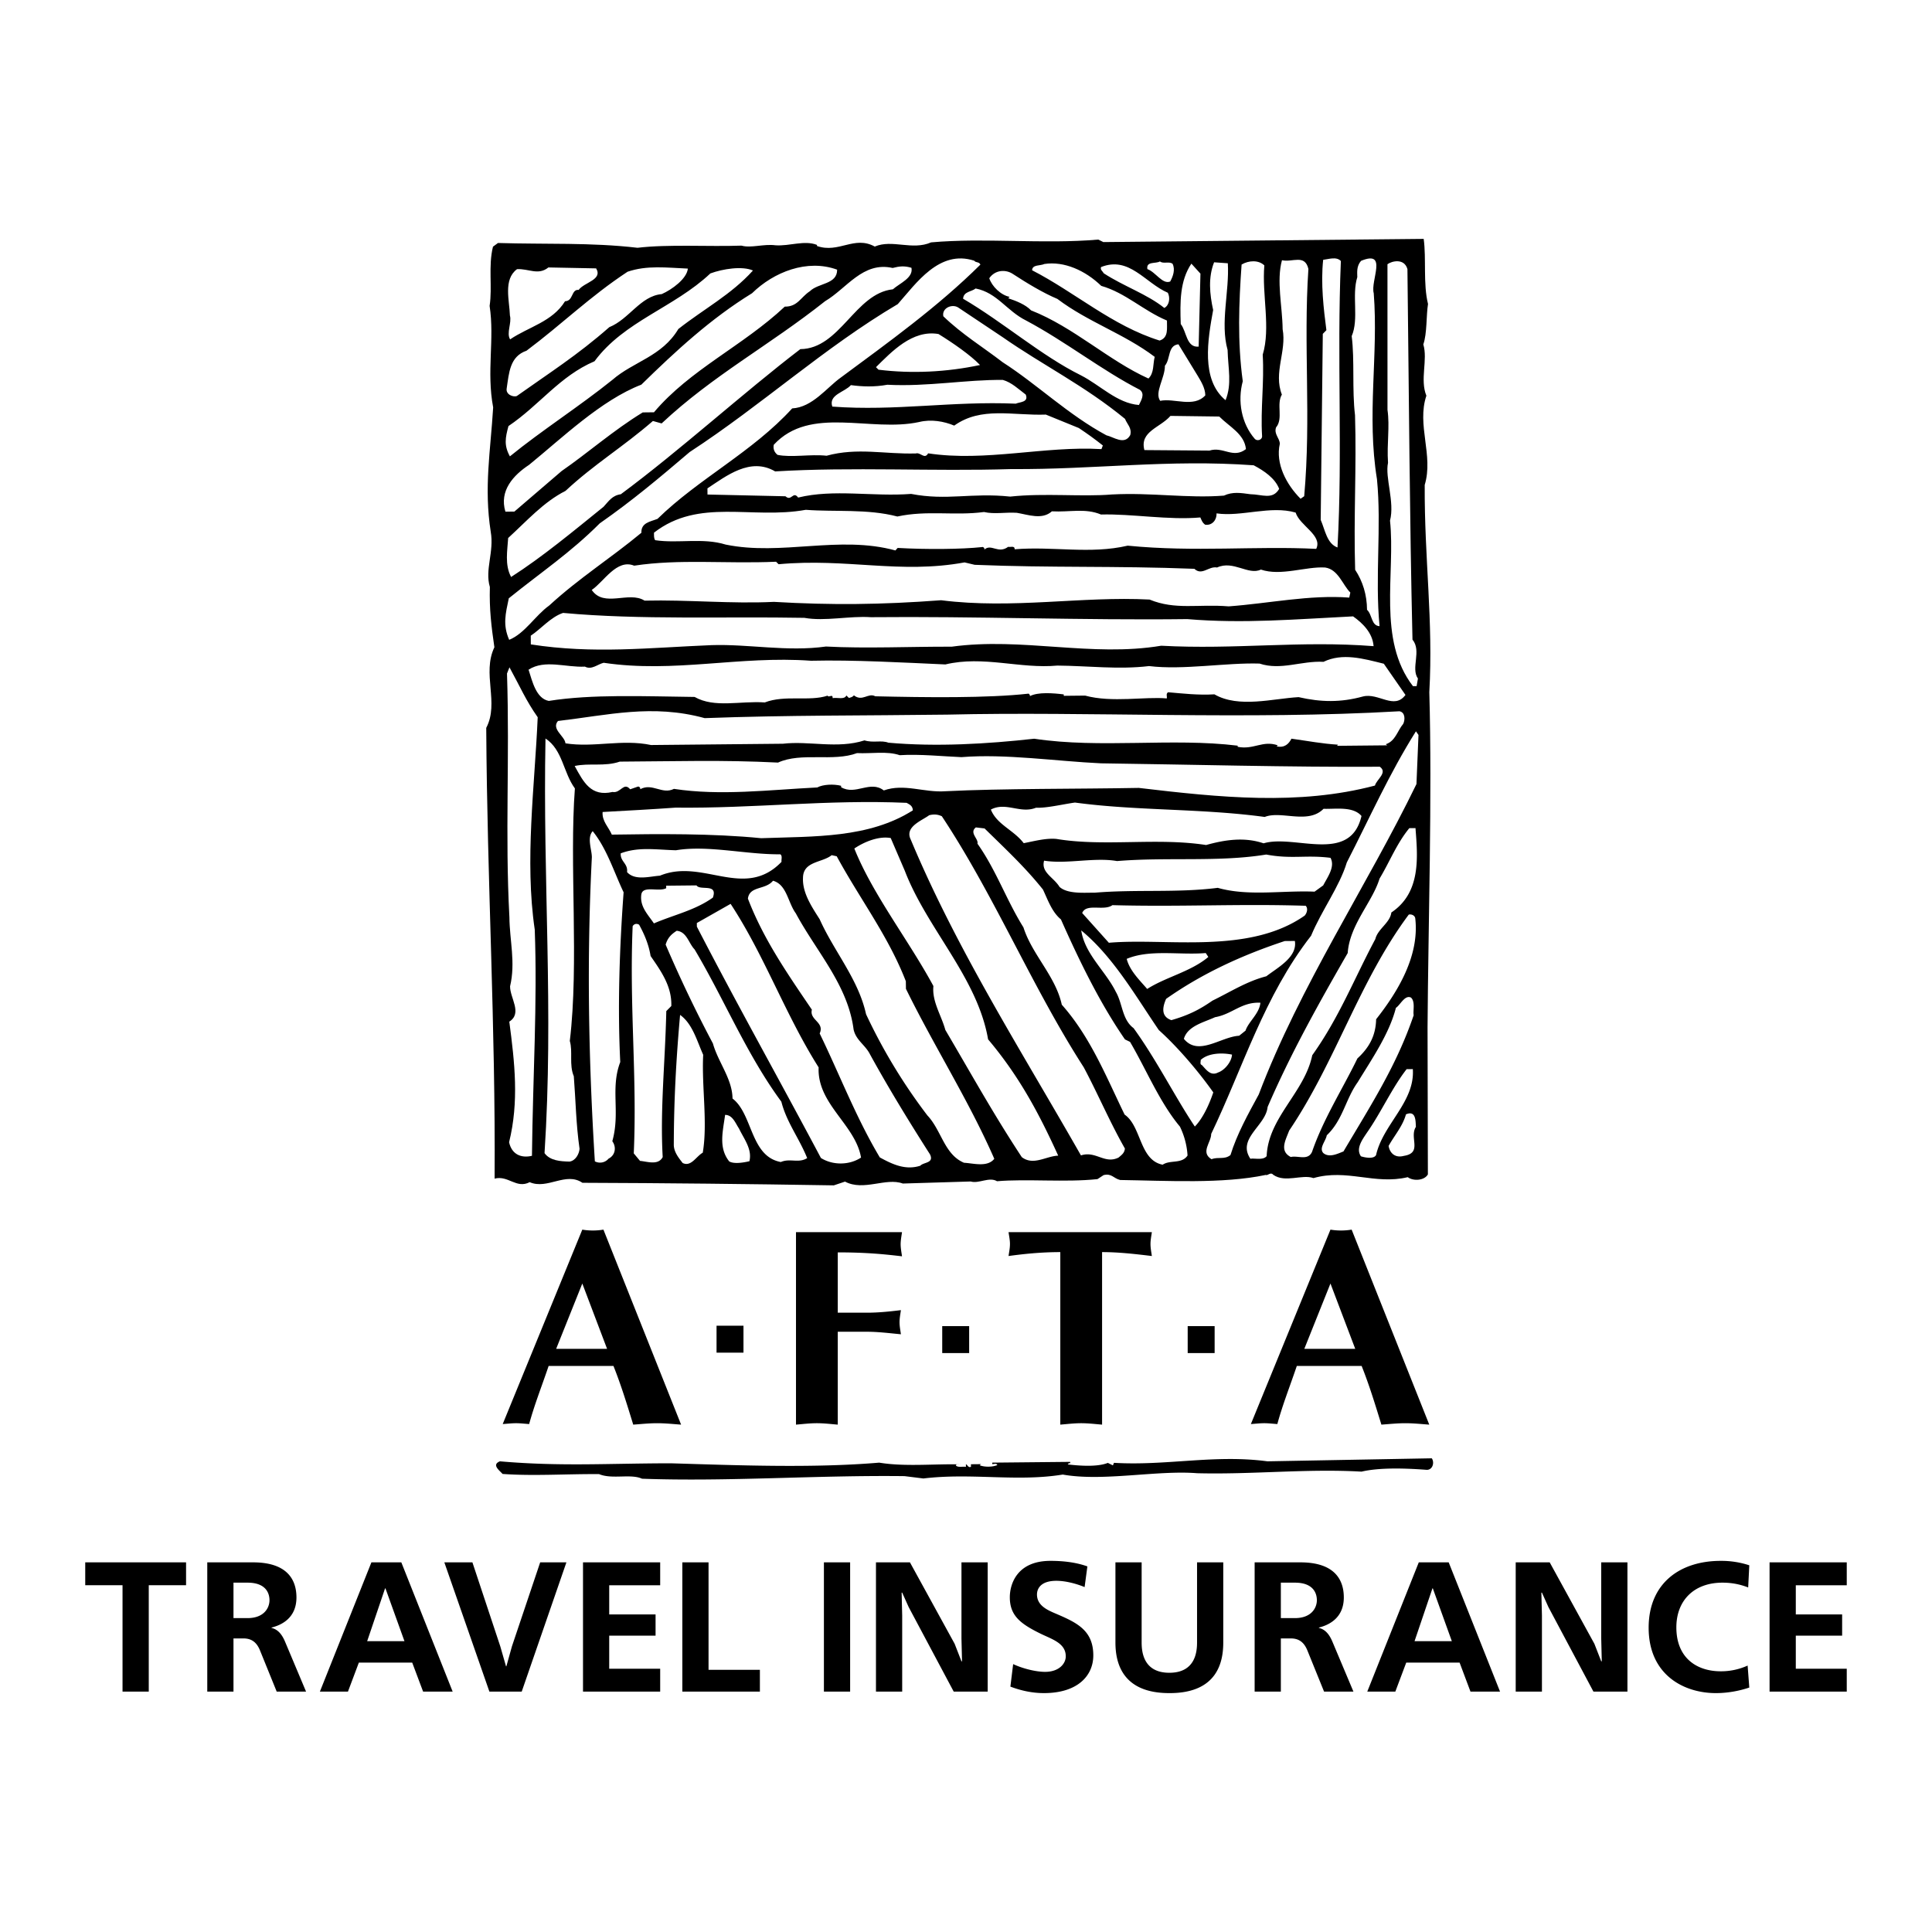 <svg xmlns="http://www.w3.org/2000/svg" width="2500" height="2500" viewBox="0 0 192.756 192.756"><g fill-rule="evenodd" clip-rule="evenodd"><path fill="#fff" d="M0 0h192.756v192.756H0V0z"/><path d="M63.599 24.722c3.101-.368 7.049-.098 10.381-.215.955.27 2.208-.19 3.387-.034 1.428.098 2.877-.531 4.142-.04v.11c2.189.762 3.712-1.071 5.766.056 1.756-.746 3.728.412 5.623-.417 5.256-.473 11.282.193 16.68-.279l.502.249 31.961-.317c.271 1.957-.066 4.48.432 6.492-.189 1.176-.084 2.938-.469 4.035.465 1.532-.355 3.5.305 5.118-.98 2.92.73 5.954-.166 8.902-.037 7.445.863 13.537.459 20.68.297 10.382-.109 23.231-.176 33.447l.033 14.665c-.355.619-1.449.688-2.01.273-3.295.788-6.057-.863-9.406.092-1.152-.409-2.795.503-4.004-.323-.283-.334-.559.117-.756.007-4.273.909-9.902.574-14.523.506-.672-.159-.844-.689-1.654-.488l-.611.4c-3.215.341-7.084-.043-10.02.211-.789-.469-1.814.271-2.631.025l-6.771.205c-1.686-.627-3.909.796-5.766-.193l-1.118.375c-8.536-.139-16.737-.228-25.08-.256-1.662-1.132-3.491.707-5.263-.061-1.335.685-2.133-.707-3.5-.355.101-15.286-.741-29.438-.835-44.972 1.318-2.502-.445-5.398.813-8.042-.301-2.094-.512-3.744-.451-6.013-.519-1.729.442-3.503.086-5.515-.688-4.416-.021-8.032.243-12.401-.679-3.605.156-6.774-.354-10.13.289-1.903-.15-3.942.335-5.907l.5-.368c4.787.147 9.264-.065 13.916.478z"/><path d="M97.816 26.398c-4.24 4.212-9.187 7.759-13.94 11.278-1.387.991-2.824 2.966-4.839 3.07-3.958 4.349-9.333 7.004-13.436 11.021-.725.285-1.649.38-1.609 1.387-3.11 2.577-6.172 4.483-9.193 7.255-1.391.992-2.435 2.795-3.998 3.427-.657-1.504-.362-2.601-.04-4.142 3.304-2.666 6.142-4.541 9.076-7.479 3.255-2.272 5.947-4.538 8.972-7.115 7.231-4.716 13.388-10.403 20.764-14.76 1.827-2.06 4.142-5.468 7.625-4.329.171.225.474.08.618.387zM133.779 26.042c-.408 9.718.188 19.059-.336 28.58-1.064-.38-1.246-1.777-1.676-2.753.076-6.325.133-12.206.209-18.559l.359-.368c-.273-2.094-.578-4.667-.322-7.02.563-.064 1.315-.35 1.766.12zM137.059 29.257c.479 6.181-.723 12.156.322 18.555.467 4.726-.213 9.77.258 14.662-.842-.046-.713-1.139-1.25-1.636-.012-1.487-.418-2.826-1.186-3.992-.162-5.205.15-10.219-.012-15.423-.307-2.542-.027-5.484-.332-7.888.74-1.716-.012-4.087.559-5.884-.006-.475-.094-1.09.375-1.627 2.705-1.118.916 1.978 1.266 3.233zM59.475 26.776c.685 1.142-1.188 1.385-1.74 2.146-.756-.077-.522 1.124-1.36 1.133-1.269 2.054-3.642 2.555-5.479 3.804-.396-.611.181-1.655-.021-2.379-.043-1.483-.682-3.605.708-4.624 1.177-.068 2.106.651 3.133-.173l4.759.093zM68.628 26.798c-.101 1.01-1.575 2.088-2.607 2.545-2.125.19-3.249 2.497-5.229 3.298-3.19 2.804-6.028 4.594-9.224 6.866-.335.145-1.121-.129-1.017-.746.237-1.569.307-3.193 1.981-3.771 3.556-2.665 6.328-5.408 10.08-7.878 1.927-.664 3.916-.404 6.016-.314zM116.99 26.322c.285.583.039 1.259-.238 1.765-.779.316-1.465-.963-2.277-1.237-.148-.811.836-.513 1.254-.768.335.276.919-.037 1.261.24zM126.143 26.481c-.252 2.887.65 6.236-.162 8.905.164 2.798-.229 5.346-.062 8.144.004.364-.496.509-.725.26-1.33-1.526-1.744-3.761-1.203-5.754-.543-3.97-.387-7.805-.117-11.643.724-.427 1.704-.464 2.269.088zM130.539 26.832c-.51 7.7.285 14.72-.418 22.675l-.361.255c-1.412-1.413-2.527-3.501-2.07-5.493-.033-.586-.598-.946-.381-1.622.748-.875.008-2.321.584-3.279-.859-2.202.488-4.314.076-6.522-.023-2.293-.635-4.808-.066-6.884 1.036.24 2.286-.639 2.636.87zM75.123 26.988c-2.159 2.398-4.888 3.826-7.443 5.837-1.652 2.76-4.474 3.236-6.583 5.075-3.276 2.635-7.059 5.051-10.225 7.631-.599-1.087-.464-1.843-.141-3.022 3.114-2.103 5.1-4.977 8.584-6.466 2.954-4.004 7.926-5.34 11.558-8.763 1.252-.461 3.181-.759 4.25-.292zM83.521 26.905c.012 1.483-1.864 1.306-2.723 2.152-.918.597-1.216 1.551-2.502 1.536-4.161 3.905-9.454 6.279-13.05 10.541l-1.121.013c-2.893 1.762-5.531 4.083-8.088 5.846L51.32 51.04l-.896.009c-.635-2.094.804-3.644 2.361-4.67 3.276-2.662 7.185-6.45 11.201-8.001 3.436-3.365 6.93-6.59 11.048-9.123 2.162-2.12 5.508-3.443 8.487-2.35zM90.936 26.718c.207 1.007-1.188 1.551-1.854 2.146-3.774.402-5.26 5.929-9.233 5.969-5.641 4.312-12.049 10.14-17.911 14.478-.866.123-1.198.685-1.722 1.25-2.945 2.379-6.107 5.014-9.224 7.004-.657-1.225-.363-2.684-.292-3.888 1.861-1.698 3.522-3.589 5.721-4.701 2.855-2.663 5.723-4.37 8.72-6.974l.869.243c5.131-4.808 10.7-7.748 16.311-12.196 2.171-1.28 3.768-3.983 6.74-3.314.668-.174 1.172-.232 1.875-.017zM109.871 28.521c2.445.703 4.197 2.474 6.557 3.46-.02.754.188 1.704-.734 1.996-4.717-1.468-8.443-4.817-12.721-7.013.021-.587.807-.427 1.225-.626 1.984-.302 4.093.657 5.673 2.183zM122.5 26.266c.17 2.797-.779 5.942-.023 8.65.047 1.873.451 3.38-.203 5.012-2.484-2.046-1.768-6.083-1.238-9-.35-1.591-.506-3.243.094-4.759l1.37.097zM140.42 26.847c.15 12.451.219 24.908.504 36.966.938 1.14-.193 2.832.543 3.887l-.131.756-.365.003c-3.572-4.637-1.732-11.263-2.289-16.517.486-1.855-.518-4.305-.199-5.767-.129-1.956.191-3.583-.053-5.287l-.002-14.527c.418-.313 1.674-.632 1.992.486zM116.514 29.208c.258.504.152 1.258-.35 1.517-1.721-1.384-4.078-2.17-6.053-3.466-.086-.197-.365-.335-.258-.614 2.817-1.122 4.381 1.578 6.661 2.563zM119.59 34.582c-1.23.123-1.191-1.502-1.787-2.251-.076-2.183-.098-4.308 1.061-6.027l.904.997-.178 7.281zM105.494 29.822c3.072 2.321 6.637 3.46 9.711 5.781-.189.729-.039 1.594-.623 2.162-3.965-1.781-7.469-5.134-11.711-6.799-.564-.583-1.465-.936-2.279-1.209l.139-.142c-.869-.159-1.771-1.047-2.031-1.855.578-.844 1.643-.911 2.373-.414 1.353.883 2.986 1.874 4.421 2.476zM102.379 31.981c3.967 2.115 7.549 4.962 11.348 6.912.535.415.121 1.062-.096 1.514-2.188-.175-3.857-1.978-5.797-2.966-3.938-1.95-7.748-5.296-11.746-7.637.048-.73.832-.682 1.25-1.022 2.158.426 3.098 2.237 5.041 3.199zM100.016 33.627c4.031 2.815 8.191 4.845 12.227 8.164.203.528.709.915.521 1.618-.576 1.041-1.652.185-2.379.021-3.826-2.06-6.908-5.082-10.346-7.287-1.973-1.52-4.055-2.784-5.922-4.587-.175-.811.856-1.268 1.475-.882l4.424 2.953zM97.777 36.417c-3.298.707-6.823.881-10.13.467l-.251-.252c1.55-1.526 3.629-3.758 6.237-3.307 1.432.882 3.183 2.095 4.144 3.092zM119.477 37.464c.312.528.768 1.226.777 1.981-1.164 1.271-3.105.251-4.502.547-.596-.832.482-2.273.471-3.504.578-.675.26-2.017 1.35-2.139l1.904 3.115zM102.34 39.368c.316.78-.607.734-.998.906-6.414-.273-11.972.762-18.303.292-.402-1.197 1.246-1.439 1.854-2.143 1.148.157 2.352.199 3.638-.037 4.004.211 7.917-.526 11.527-.48.87.246 1.547.909 2.282 1.462zM107.633 42.703c.904.607 1.523 1.05 2.398 1.741l-.139.365c-5.654-.338-11.572 1.289-17.293.42-.356.647-.754-.132-1.231.012-3.132.086-5.8-.614-8.898.227-1.624-.177-3.525.203-4.897-.088-.311-.252-.456-.583-.375-1.005 3.657-3.954 9.645-1.216 14.505-2.271 1.173-.292 2.463-.08 3.5.358 2.695-1.931 5.841-.981 9.142-1.099l3.288 1.34zM121.645 41.558c1.02 1.025 2.508 1.738 2.664 3.249-1.277.992-2.271-.286-3.639.148l-6.494-.05c-.494-1.869 1.576-2.227 2.6-3.411l4.869.064zM77.336 47.033c7.691-.467 15.785.012 23.566-.233 8.285.058 15.635-.993 24.178-.378 1.041.549 2.141 1.296 2.543 2.355-.66 1.124-1.701.546-2.877.531-.955-.132-1.768-.264-2.633.139-3.607.288-7.221-.323-11.166-.114-2.994.251-6.719-.157-10.158.212-3.897-.409-6.294.427-9.884-.267-3.832.292-7.701-.51-11.275.364-.509-.696-.669.424-1.262-.128l-7.781-.175-.006-.614c1.861-1.223 4.277-3.151 6.755-1.692zM89.53 51.531c2.987-.645 5.708-.055 8.642-.448 1.039.239 2.156.006 3.277.08 1.121.184 2.523.73 3.498-.147 1.789.096 3.324-.34 4.9.317 3.049-.086 6.748.577 9.912.292.113.251.199.531.482.724.699.104 1.168-.488 1.135-1.13 2.467.366 5.395-.81 7.891-.08.406 1.312 2.711 2.269 2.053 3.621-6.051-.305-12.117.34-18.811-.32-3.744.875-7.445.046-11.279.362.025-.39-.42-.19-.645-.246-1 .74-1.682-.347-2.375.276.055-.141-.117-.306-.256-.248-2.014.215-5.511.248-8.395.083l-.221.251c-5.613-1.538-11.358.562-16.94-.587-2.275-.706-4.76-.091-7.028-.436-.145-.193-.117-.473-.119-.752 4.498-3.487 9.727-1.302 15.146-2.279 2.884.224 6.157-.116 9.133.667zM77.68 56.293c6.823-.626 12.102 1.001 18.555-.182l1.011.24c7.701.316 13.91.089 21.916.399.766.722 1.426-.292 2.268-.131 1.617-.747 3.115.807 4.369.208 1.992.679 4.502-.326 6.408-.206 1.316.185 1.75 1.747 2.516 2.497l-.109.504c-3.949-.298-8.025.583-12.025.875-3.053-.249-5.312.387-7.898-.679-6.775-.353-13.621.974-20.796.068-6.013.448-10.965.498-16.679.162-4.252.209-8.54-.224-12.905-.123-1.575-.992-4.051.737-5.273-1.068 1.198-.795 2.49-3.132 4.232-2.42 4.526-.69 9.177-.175 14.158-.393l.252.249zM80.253 61.642c2.045.372 4.502-.211 6.632-.064 10.298-.102 21.3.319 31.572.19 5.604.475 10.975.002 16.541-.273.93.659 1.947 1.63 2.045 2.972-7.311-.572-13.797.362-21.189-.043-6.959 1.161-13.863-.869-20.907.096-4.029-.016-8.592.195-12.541-.016-3.884.543-7.698-.261-11.419-.139-6.211.255-11.775.9-18.027-.074l-.006-.869c1.001-.654 1.996-1.867 3.224-2.271 7.649.708 16.181.347 24.075.491zM94.319 66.291c3.798-.906 7.448.458 11.171.114 3.049.024 6.104.415 9.152.049 3.391.415 7.721-.356 11.023-.249 2.135.707 4.168-.294 6.381-.175 1.895-.915 3.971-.319 6.018.191l2.16 3.113c-1.133 1.523-2.689-.251-4.254.157-2.205.607-4.191.571-6.408.062-2.545.138-5.979 1.124-8.4-.279-1.621.098-3.162-.083-4.617-.208-.252.143-.082.42-.137.617-2.127-.203-5.48.448-8.145-.283l-2.129.022-.004-.141c-1.033-.129-2.574-.255-3.383.175.055-.114-.059-.168-.113-.252-4.111.461-10.269.381-15.307.265-.706-.387-1.283.571-2.131-.092-.138.169-.304.199-.5.258l-.255-.248c-.191.448-.893.175-1.367.264.022-.476-.393.002-.506-.246-1.815.605-4.255-.099-6.263.676-2.494-.169-5.006.583-7.004-.547-5.095-.062-10.246-.289-14.549.396-1.262-.24-1.642-1.944-2.018-3.114 1.612-1.053 3.746-.206 5.623-.307.675.355 1.256-.237 1.87-.384 7.065 1.051 13.542-.721 20.683-.203 4.253-.101 9.267.184 13.409.369zM53.647 71.56c-.295 6.835-1.314 14.287-.295 21.192.271 7.357-.189 14.583-.279 22.563-1.09.26-2.017-.15-2.281-1.352.998-4.041.565-7.926.021-12.033 1.336-.854.062-2.353.077-3.528.564-2.358-.046-4.59-.067-6.885-.445-8.395.039-15.674-.24-24.321l.246-.617c1.084 1.975 1.627 3.285 2.818 4.981zM70.302 71.648c8.312-.307 15.979-.242 24.208-.35 13.992-.335 29.925.543 45.115-.335.59.108.568.863.375 1.256-.58.679-.766 1.714-1.74 2.033l.141.11-5.012.049.111-.114c-1.598-.095-2.941-.362-4.652-.598-.273.537-.691.93-1.477.771l.113-.111c-1.518-.519-2.404.47-4 .151l-.004-.114c-6.555-.801-13.682.305-20.299-.693-4.695.522-9.758.823-14.548.396-.703-.273-1.511.043-2.383-.23-2.705.869-5.515.027-8.14.334l-13.154.129c-2.917-.613-5.68.279-8.54-.169-.064-.724-1.439-1.412-.749-2.229 4.978-.583 9.416-1.716 14.635-.286zM57.357 78.661c-.568 7.48.423 17.433-.507 25.194.319 1.09-.089 2.352.399 3.525.19 2.403.215 4.753.574 7.243-.049.531-.408 1.179-.995 1.268-.924-.018-1.959-.092-2.5-.844.925-14.227-.184-27.174.096-41.367 1.72 1.132 1.769 3.397 2.933 4.981zM141.523 73.325l-.203 4.901c-4.938 10.178-11.613 20.097-15.734 30.969-1.07 1.972-2.17 3.939-2.822 6.046-.609.482-1.201.15-1.898.412-1.125-.691-.016-1.681-.025-2.522 3.182-6.635 5.266-13.737 9.967-19.774 1.066-2.557 2.834-4.897 3.564-7.31 2.307-4.502 4.223-8.831 6.896-13.084l.255.362zM95.923 75.54c4.39-.354 9.435.408 13.919.617 8.48.11 19.088.398 27.82.34.818.58-.32 1.262-.484 1.879-7.592 2.009-15.494 1.189-23.562.233-5.961.114-13.576.049-19.284.332-2.125.16-4.12-.801-6.156-.079-1.354-1.051-2.821.531-4.259-.323v-.142c-.731-.187-1.793-.147-2.377.167-4.842.242-9.678.85-14.302.141-1.17.599-2.162-.623-3.359.034.027-.143-.114-.308-.255-.253l-.752.261c-.651-.776-.946.43-1.76.267-2.149.498-2.893-.977-3.776-2.591 1.425-.323 2.996.083 4.501-.436 5.598-.028 10.158-.185 15.789.095 2.312-1.059 5.511-.055 7.881-.945 1.428.071 2.994-.224 4.256.208 1.987-.129 4.424.127 6.16.195zM91.078 80.848c-4.395 2.785-9.771 2.589-15.142 2.779-4.82-.482-10.332-.43-14.895-.356-.316-.753-.992-1.333-.919-2.257 2.436-.135 5.009-.273 7.274-.436 7.836.089 15.19-.823 23.057-.479.339.19.593.3.625.749z" fill="#fff"/><path d="M126.182 81.508c1.646-.661 4.318.771 5.867-.814 1.178.046 2.939-.279 3.787.718-1.127 4.828-6.668 1.803-9.768 2.727-1.91-.651-3.865-.354-5.736.169-4.906-.762-10.188.185-14.924-.607-1.035-.102-2.209.217-3.271.423-1.02-1.333-2.676-1.848-3.279-3.353 1.506-.798 2.941.446 4.504-.184 1.062.046 2.602-.334 3.885-.516 6.165.835 12.628.577 18.935 1.437zM93.966 81.435c5.286 7.98 8.985 17.014 14.159 25.05 1.424 2.674 2.6 5.462 4.107 8.105-.049.448-.301.617-.633.9-1.393.688-2.275-.703-3.752-.215-5.926-10.409-12.407-20.561-16.995-31.544-.599-1.253 1.13-1.857 1.852-2.396.476-.115.842-.091 1.262.1zM62.217 89.025c-.393 5.379-.617 11.287-.334 16.937-1.01 2.641.021 5.011-.793 7.9.399.528.351 1.369-.375 1.738a1.114 1.114 0 0 1-1.366.268c-.633-10.184-.816-20.116-.301-30.31.022-.728-.521-1.983.086-2.631 1.416 1.75 2.14 4.121 3.083 6.098zM98.23 82.654c2.348 2.299 4.07 3.905 5.828 6.098.486 1.031.889 2.231 1.793 2.979 1.83 4.123 3.889 8.357 6.387 11.971l.508.247c1.648 2.812 2.941 6.018 4.98 8.459.43.893.691 1.842.756 2.877-.578.872-1.73.408-2.482.918-2.326-.452-2.109-3.841-3.797-4.999-1.83-3.762-3.408-7.747-6.268-10.965-.617-2.85-2.959-4.983-3.826-7.716-1.707-2.727-2.717-5.711-4.59-8.353.135-.476-.851-1.083-.156-1.62l.867.104zM141.223 82.62c.223 2.88.566 6.432-2.408 8.419-.129 1.038-1.354 1.637-1.596 2.647-2.117 3.967-3.617 7.845-6.295 11.594-.773 3.73-4.391 6.202-4.549 10.065-.359.45-1.227.181-1.621.268-1.363-2.03 1.535-3.29 1.715-5.169 2.322-5.367 5.047-10.236 7.992-15.358.195-2.829 2.469-5.091 3.174-7.421 1.018-1.689 1.701-3.489 2.973-5.039l.615-.006zM90.27 86.873c2.242 5.828 7.244 10.648 8.312 16.823 3.113 3.691 5.08 7.394 6.996 11.604-1.203.039-2.48 1.031-3.635.146-2.871-4.365-4.953-8.151-7.626-12.688-.406-1.479-1.346-2.843-1.191-4.381-2.45-4.539-6.08-9.178-7.889-13.722 1.056-.709 2.478-1.256 3.63-1.044l1.403 3.262zM77.855 85.233c.225.166.086.503.117.755-3.712 3.841-7.867-.399-12.132 1.379-1.007.064-2.487.527-3.279-.359.104-.869-.682-1.029-.632-1.87 1.755-.66 3.438-.369 5.508-.307 3.187-.535 7.004.436 10.418.402zM83.48 85.43c2.309 4.259 5.147 7.953 6.896 12.469l.01.756c2.797 5.71 6.267 11.134 8.815 16.959-.691.874-2.094.441-3.018.396-1.968-.823-2.244-3.228-3.657-4.723a55.327 55.327 0 0 1-6.12-10.102c-.762-3.488-3.196-6.264-4.627-9.47-.795-1.25-1.732-2.641-1.664-4.127.012-1.68 1.916-1.501 2.861-2.267l.504.109zM132.744 85.586c.484.89-.289 1.906-.727 2.75l-.863.625c-3.221-.136-6.602.484-9.66-.381-4.082.516-8.115.135-12.283.485-.924-.019-2.686.166-3.502-.581-.6-.973-1.865-1.437-1.539-2.616 2.271.368 5.004-.356 7.277.04 5.035-.414 10.16.123 14.883-.651 2.524.479 3.977.018 6.414.329zM79.397 91.122c2.051 3.816 5.192 7.143 5.766 11.588.237 1.087 1.164 1.526 1.649 2.503 1.851 3.368 3.93 6.761 5.975 9.96.43.891-.636.762-.968 1.13-1.507.488-2.828-.169-4.041-.828-2.361-3.952-3.998-8.245-6-12.368.521-1.124-1.047-1.333-.777-2.37-2.472-3.642-4.83-7.035-6.381-11.079.157-1.287 1.757-.856 2.502-1.787 1.378.377 1.479 2.167 2.275 3.251zM69.488 88.336c.368.556 2.153-.245 1.636 1.216-1.78 1.277-3.902 1.72-5.883 2.576-.595-.887-1.415-1.664-1.259-2.868.132-.955 1.735-.242 2.484-.642v-.251l3.022-.031zM81.675 106.493c-.16 3.669 3.666 5.701 4.231 9-1.17.768-2.819.783-4.004.039-4.048-7.63-8.38-15.34-12.375-23.08l-.003-.363 3.368-1.91c3.382 5.143 5.455 11.057 8.783 16.314zM130.271 90.37c.256.276.121.724-.102.979-5.588 3.918-13.805 2.208-19.537 2.711l-2.662-2.969c.412-1.011 2.156-.16 3.016-.784 6.805.186 12.623-.152 19.285.063zM141.201 91.632c.43 3.746-1.748 7.323-3.904 10.059-.039 1.652-.699 2.834-1.867 3.909-1.506 3.096-3.406 6.052-4.523 9.31-.41.928-1.424.351-2.123.525-1.182-.605-.492-1.732-.166-2.631 4.664-6.903 6.963-14.875 11.936-21.556.305-.062.616.105.647.384zM64.91 95.381c1.054 1.529 2.131 3.03 2.067 4.989l-.5.507c-.117 5.153-.629 9.859-.359 14.561-.439.872-1.591.433-2.263.384l-.624-.749c.344-7.701-.451-14.635-.11-22.67.163-.252.415-.282.643-.145.538.973.968 2.005 1.146 3.123zM69.298 94.721c2.991 5.035 5.199 10.501 8.659 15.196.525 2.066 1.771 3.623 2.576 5.628-.863.54-1.707-.009-2.628.39-3.056-.555-2.789-4.787-4.821-6.334-.019-1.959-1.435-3.623-1.956-5.493a130.144 130.144 0 0 1-4.716-9.863c.19-.645.522-1.01 1.105-1.382 1.01.101 1.188 1.249 1.781 1.858zM115.617 102.772c1.945 1.743 4.043 4.242 5.434 6.217-.408 1.207-1.037 2.586-1.842 3.406-1.959-2.921-3.816-6.654-6.113-9.82-1.158-.856-1.086-2.453-1.771-3.623-1.029-2.088-3.09-3.747-3.449-6.123 3.19 2.628 5.409 6.525 7.741 9.943zM129.188 93.879c.268 1.618-1.709 2.647-2.848 3.525-1.926.494-3.514 1.52-5.377 2.432-1.309.909-2.395 1.453-4.096 1.944-1.098-.381-.854-1.363-.525-2.122 3.668-2.582 7.654-4.385 11.836-5.77l1.01-.009zM120.555 95.477c-1.75 1.47-4.234 1.998-6.1 3.192-.736-.859-1.752-1.83-2.043-3.003 2.314-.973 5.26-.358 7.887-.58l.256.391zM141.043 101.289c-1.713 5.028-4.221 8.886-7.004 13.59-.582.228-1.422.657-2.014.159-.451-.5.242-1.18.348-1.769 1.607-1.525 1.867-3.599 3.082-5.29 1.406-2.309 3.145-4.817 3.816-7.428.418-.255.885-1.323 1.502-1.023.452.415.182 1.315.27 1.761zM125.75 100.042c-.102 1.093-1.186 1.885-1.484 2.785l-.637.51c-1.822.101-4.07 2.085-5.514.307.379-1.293 2-1.643 3.113-2.159 1.706-.295 2.645-1.539 4.522-1.443zM70.158 105.237c-.163 3.162.46 6.795-.043 9.767-.667.372-1.161 1.44-2.005 1.029-.368-.473-.906-1.111-.885-1.867.013-4.365.224-8.37.627-12.908 1.24.882 1.676 2.586 2.306 3.979zM122.918 105.219c-.049.756-.768 1.575-1.381 1.778-.752.398-1.18-.268-1.631-.74-.227-.083-.088-.335-.117-.504.803-.733 2.231-.722 3.129-.534zM140.957 106.665c.229 3.273-2.969 5.487-3.666 8.572-.221.422-1.09.262-1.51.127-.541-.777.15-1.681.619-2.386 1.379-1.972 2.504-4.474 3.939-6.308l.618-.005zM73.729 112.591c.488 1.029 1.335 2.058 1.041 3.264-.615.145-1.536.295-2.015.02-1.078-1.36-.644-2.933-.411-4.641.756-.008 1.044.857 1.385 1.357zM141.264 112.428c-.688 1.069.697 2.595-1.203 2.894-.861.233-1.398-.265-1.52-.992.578-1.041 1.408-1.972 1.732-3.15 1.004-.431.957.659.991 1.248zM60.715 134.003l-.617.502c-1.707-.251-3.189.028-4.897-.251.503-2.128 1.539-4.339 2.379-6.494l.251-.253c1.343 1.905 1.932 4.34 2.884 6.496zM135.164 134.395l-.393.362c-2.156-.027-3.021.114-5.123-.11.504-2.101 1.539-4.479 2.49-6.635h.393l2.633 6.383z" fill="#fff"/><path d="M66.921 145.993c6.384.189 14.112.503 20.796-.065 2.552.421 5.432.113 8.147.172-.169.028-.421-.11-.503.116.255.222.672.077 1.01.13l-.003-.252c.141 0 .228.39.507.245l-.003-.251 1.007-.01-.139.114c.506.19 1.262.184 1.762-.019-.086-.222-.334-.08-.504-.104l-.002-.142 7.781-.077.002.139c-.141-.052-.195.059-.252.116 1.094.129 2.941.28 4.002-.153l.506.248.107-.254c5.266.312 10.041-.854 15.311-.15l16.398-.301c.283.418.096 1.146-.494 1.151-1.932-.147-4.648-.261-6.518.179-5.461-.312-10.857.3-16.4.158-4.008-.321-9.396.851-13.406.133-4.58.746-9.097-.188-13.906.391l-1.875-.233c-8.819-.108-17.628.567-26.198.257-1.124-.519-2.995.087-4.287-.46-3.359-.021-6.52.205-9.626-.016-.286-.334-1.13-.915-.264-1.259 6.104.528 10.719.203 17.044.197zM54.737 136.283c-.721 2.128-1.415 3.863-1.943 5.795-.444-.028-.859-.084-1.305-.084-.445 0-.887.056-1.333.084l7.94-19.397c.362.059.694.086 1.056.086.359 0 .694-.027 1.053-.086l7.748 19.455c-.804-.058-1.582-.142-2.39-.142-.804 0-1.581.084-2.385.142-.638-2.073-1.222-3.977-1.972-5.853h-6.469zm5.832-1.707l-2.472-6.519-2.61 6.519h5.082zM83.582 142.136c-.694-.058-1.387-.142-2.084-.142-.694 0-1.387.084-2.082.142v-19.203h10.578c-.055.394-.137.814-.137 1.204 0 .393.083.813.137 1.204-1.691-.197-3.497-.391-6.411-.391v6.018h2.942c1.083 0 2.192-.112 3.359-.255-.055.394-.138.813-.138 1.204 0 .393.083.813.138 1.203-1.167-.11-2.275-.251-3.387-.251h-2.914v9.267h-.001zM109.955 142.136c-.695-.058-1.393-.142-2.086-.142s-1.387.084-2.082.142v-17.213c-1.971 0-3.717.193-5.164.39.055-.39.141-.783.141-1.204 0-.39-.086-.782-.141-1.176h14.299c-.055.394-.137.786-.137 1.176 0 .421.082.814.137 1.204-1.637-.196-3.275-.39-4.967-.39v17.213zM129.383 136.283c-.723 2.128-1.416 3.863-1.943 5.795-.443-.028-.861-.084-1.307-.084-.441 0-.887.056-1.332.084l7.939-19.397c.363.059.695.086 1.057.086.359 0 .695-.027 1.057-.086l7.744 19.455c-.805-.058-1.582-.142-2.387-.142-.807 0-1.584.084-2.389.142-.639-2.073-1.221-3.977-1.971-5.853h-6.468zm5.83-1.707l-2.473-6.519-2.609 6.519h5.082zM71.49 134.954h2.687v-2.687H71.49v2.687zM94.006 134.997h2.687v-2.687h-2.687v2.687zM118.496 134.997h2.688v-2.687h-2.688v2.687zM8.504 155.876v2.284h3.721v10.611h2.617V158.16h3.722v-2.284H8.504zm12.176 0v12.896h2.615v-5.306h.995c.866 0 1.346.442 1.658 1.216l1.659 4.09h2.929l-2.1-4.992c-.313-.736-.719-1.216-1.345-1.363v-.036c.903-.222 2.487-.885 2.487-3.004 0-1.731-.884-3.5-4.329-3.5H20.68v-.001zm2.615 2.026h1.4c2.063 0 2.192 1.326 2.192 1.75 0 .756-.534 1.787-2.192 1.787h-1.4v-3.537zm13.761-2.026l-5.14 12.896h2.8l1.087-2.893h5.324l1.087 2.893h2.948l-5.122-12.896h-2.984zm-.424 7.866l1.787-5.27h.038l1.897 5.27h-3.722zm7.7-7.866l4.496 12.896h3.224l4.459-12.896h-2.617l-2.819 8.383-.553 1.989h-.036l-.571-1.989-2.782-8.383h-2.801zm13.835 0v12.896h7.7v-2.284h-5.085v-3.297h4.625v-2.119h-4.625v-2.911h5.085v-2.284h-7.7v-.001zm9.91 0v12.896h7.738v-2.173h-5.123v-10.723h-2.615zm14.125 12.895h2.616v-12.896h-2.616v12.896zm5.194-12.895v12.896h2.616v-7.59l-.055-2.284h.055l.645 1.437 4.496 8.438h3.389v-12.896h-2.616v7.59l.056 2.284h-.056L95.244 164l-4.459-8.124h-3.389zm13.411 12.398c.977.368 2.1.647 3.352.647 3.334 0 4.92-1.716 4.92-3.761 0-2.58-1.75-3.316-3.906-4.238-.811-.35-1.713-.811-1.713-1.842 0-.534.332-1.363 1.934-1.363.959 0 2.064.313 2.818.627l.277-2.064c-1.18-.424-2.469-.553-3.686-.553-3.352 0-4.053 2.34-4.053 3.63 0 1.824 1.051 2.635 2.984 3.593 1.18.59 2.598.958 2.598 2.304 0 .718-.662 1.547-2.062 1.547-.867 0-2.156-.295-3.188-.773l-.275 2.246zm21.238-12.398h-2.615v7.995c0 .921-.166 3.021-2.764 3.021s-2.764-2.101-2.764-3.021v-7.995h-2.615v7.995c0 4.771 3.775 5.051 5.416 5.051 4.828 0 5.342-3.208 5.342-5.051v-7.995zm3.131 0v12.896h2.615v-5.306h.996c.865 0 1.346.442 1.658 1.216l1.658 4.09h2.93l-2.102-4.992c-.312-.736-.719-1.216-1.344-1.363v-.036c.902-.222 2.486-.885 2.486-3.004 0-1.731-.885-3.5-4.328-3.5h-4.569v-.001zm2.615 2.026h1.402c2.062 0 2.191 1.326 2.191 1.75 0 .756-.535 1.787-2.191 1.787h-1.402v-3.537zm13.762-2.026l-5.139 12.896h2.799l1.088-2.893h5.324l1.086 2.893h2.949l-5.123-12.896h-2.984zm-.424 7.866l1.787-5.27h.037l1.898 5.27h-3.722zm10.094-7.866v12.896h2.617v-7.59l-.057-2.284h.057l.645 1.437 4.494 8.438h3.391v-12.896h-2.615v7.59l.055 2.284h-.055l-.682-1.75-4.459-8.124h-3.391v-.001zm23.138 10.298a6.41 6.41 0 0 1-2.689.571c-2.322 0-4.422-1.271-4.422-4.385 0-2.635 1.713-4.458 4.605-4.458.977 0 1.807.185 2.561.479l.111-2.211a8.896 8.896 0 0 0-2.855-.442c-4.055 0-7.186 2.229-7.186 6.67 0 4.697 3.5 6.524 6.705 6.524 1.033 0 2.193-.169 3.336-.555l-.166-2.193zm2.19-10.298v12.896h7.701v-2.284h-5.084v-3.297h4.623v-2.119h-4.623v-2.911h5.084v-2.284h-7.701v-.001z"/></g></svg>